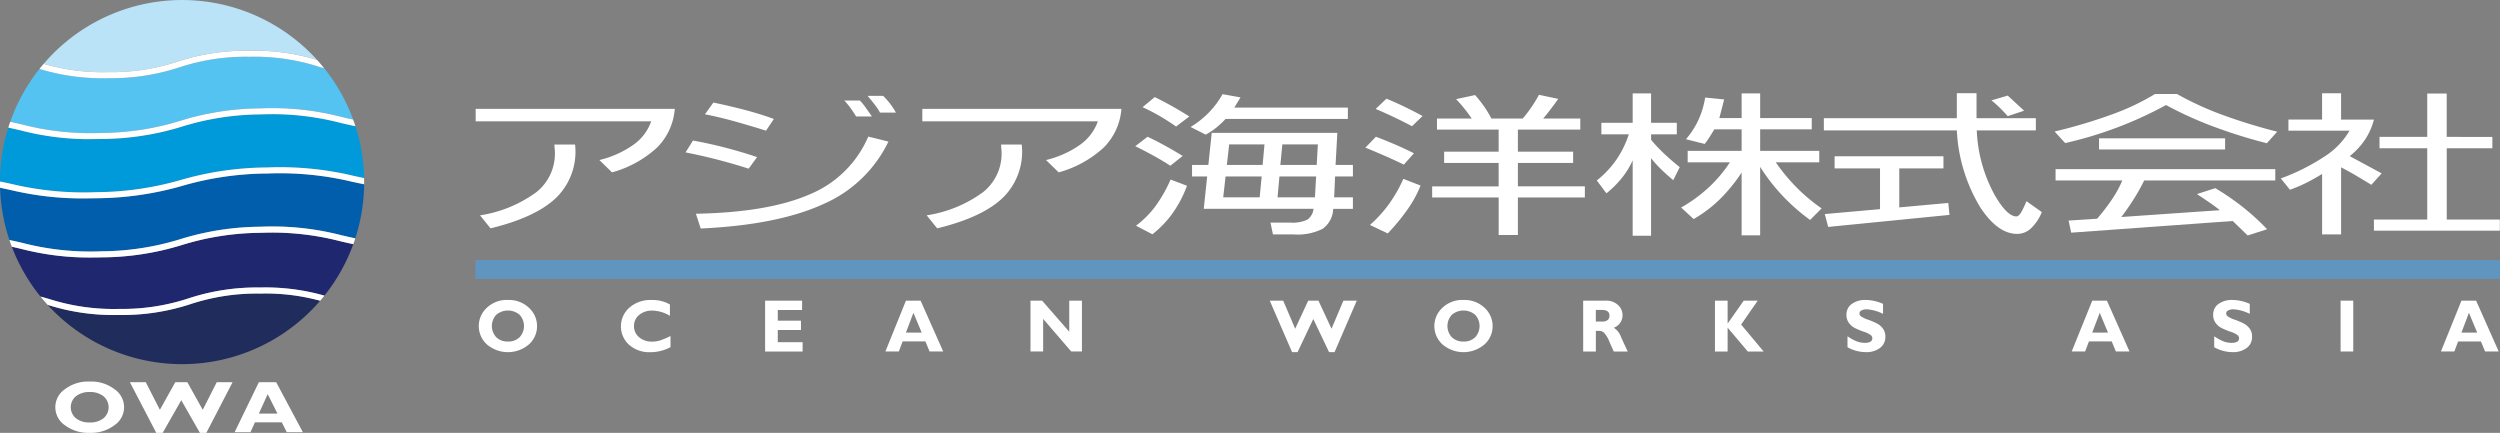 <svg xmlns="http://www.w3.org/2000/svg" xmlns:xlink="http://www.w3.org/1999/xlink" width="300" height="51.941" viewBox="0 0 300 51.941">
  <rect x="0" y="0" width="300" height="51.941" fill="#808080" stroke="none"/>
  <defs>
    <clipPath id="clip-path">
      <rect id="長方形_41" data-name="長方形 41" width="300" height="51.941" transform="translate(0 0)" fill="none"/>
    </clipPath>
  </defs>
  <g id="グループ_26" data-name="グループ 26" clip-path="url(#clip-path)">
    <path id="パス_39" data-name="パス 39" d="M13.7,24.231a32.537,32.537,0,0,0,9.441-1.458,33.135,33.135,0,0,1,9.623-1.488A33.138,33.138,0,0,1,42.45,22.3c.464.109.931.218,1.419.322a21.818,21.818,0,0,0-3.478-6.157l-.648-.185A25.377,25.377,0,0,0,31.378,15.1a25.321,25.321,0,0,0-8.353,1.269,26.267,26.267,0,0,1-8.558,1.3h-.215A25.794,25.794,0,0,1,6.23,16.551,21.822,21.822,0,0,0,2.723,22.9c.509.108,1,.222,1.479.335a32.512,32.512,0,0,0,9.5,1" transform="translate(-1.494 -8.285)" fill="#54c3f1"/>
    <path id="パス_40" data-name="パス 40" d="M27.7,7.384a26.256,26.256,0,0,1,8.558-1.3,25.948,25.948,0,0,1,8.162,1.1,21.848,21.848,0,0,0-32.8.472,24.962,24.962,0,0,0,7.727,1A25.316,25.316,0,0,0,27.7,7.384" transform="translate(-6.376 0)" fill="#bae3f8"/>
    <path id="パス_41" data-name="パス 41" d="M38.154,78.073A25.342,25.342,0,0,0,29.8,79.343a26.26,26.26,0,0,1-8.558,1.3h-.215a26.122,26.122,0,0,1-8.353-1.213,21.848,21.848,0,0,0,32.7-.5,24.9,24.9,0,0,0-7.221-.861" transform="translate(-6.956 -42.842)" fill="#1f2c5c"/>
    <path id="パス_42" data-name="パス 42" d="M11.569,39.736a37.322,37.322,0,0,0,10.15-1.47,38.026,38.026,0,0,1,10.322-1.494A37.991,37.991,0,0,1,42.422,37.78c.418.091.838.182,1.273.271a21.815,21.815,0,0,0-1.044-6.23c-.65-.131-1.258-.273-1.86-.415a32.54,32.54,0,0,0-9.5-1,32.527,32.527,0,0,0-9.441,1.46,33.16,33.16,0,0,1-9.623,1.487q-.639.016-1.226.016a32.425,32.425,0,0,1-8.458-1.034c-.5-.118-1.012-.236-1.545-.349a21.822,21.822,0,0,0-1,6.471c.464.094.913.191,1.359.288a37.324,37.324,0,0,0,10.208.992" transform="translate(-0.001 -16.677)" fill="#0099d9"/>
    <path id="パス_43" data-name="パス 43" d="M42.279,47.12a37.351,37.351,0,0,0-10.209-.991,37.34,37.34,0,0,0-10.15,1.47A38.007,38.007,0,0,1,11.6,49.093c-.474.011-.927.016-1.361.016a37.121,37.121,0,0,1-9.019-1.025C.826,48,.431,47.914.025,47.83A21.79,21.79,0,0,0,1.143,54.1c.545.116,1.064.236,1.579.356a32.536,32.536,0,0,0,9.5,1A32.541,32.541,0,0,0,21.663,54a33.173,33.173,0,0,1,9.624-1.487,33.171,33.171,0,0,1,9.683,1.019c.546.127,1.1.256,1.678.376a21.816,21.816,0,0,0,1.062-6.484c-.49-.1-.962-.2-1.43-.3" transform="translate(-0.014 -25.304)" fill="#005ead"/>
    <path id="パス_44" data-name="パス 44" d="M33.016,61.894a32.546,32.546,0,0,0-9.441,1.459,33.129,33.129,0,0,1-9.624,1.487q-.639.016-1.226.016a32.458,32.458,0,0,1-8.458-1.034c-.369-.087-.741-.173-1.123-.258a21.816,21.816,0,0,0,3.44,5.978c.361.1.712.2,1.06.3a25.372,25.372,0,0,0,8.364,1.184,25.308,25.308,0,0,0,8.352-1.269,26.255,26.255,0,0,1,8.558-1.3,25.935,25.935,0,0,1,7.734.976,21.8,21.8,0,0,0,3.467-6.176c-.555-.117-1.082-.24-1.605-.362a32.534,32.534,0,0,0-9.5-1" transform="translate(-1.726 -33.956)" fill="#1f286f"/>
    <path id="パス_45" data-name="パス 45" d="M10.224,48.222q.65,0,1.361-.016a38,38,0,0,0,10.322-1.5,37.363,37.363,0,0,1,10.15-1.469,37.347,37.347,0,0,1,10.208.991c.469.1.94.2,1.43.3,0-.09,0-.18,0-.27,0-.159,0-.317-.006-.476-.434-.088-.855-.18-1.273-.27A37.987,37.987,0,0,0,32.04,44.511a38.04,38.04,0,0,0-10.322,1.494,37.319,37.319,0,0,1-10.15,1.47A37.361,37.361,0,0,1,1.36,46.483C.914,46.387.465,46.289,0,46.2c0,.023,0,.046,0,.07,0,.227,0,.452.011.676.406.084.8.169,1.194.255a37.124,37.124,0,0,0,9.019,1.025" transform="translate(0 -24.416)" fill="#fff"/>
    <path id="パス_46" data-name="パス 46" d="M12.211,32.481q.587,0,1.226-.015a33.17,33.17,0,0,0,9.623-1.487A32.517,32.517,0,0,1,32.5,29.519a32.563,32.563,0,0,1,9.5,1c.6.142,1.21.283,1.86.415-.088-.269-.178-.537-.275-.8-.488-.1-.955-.214-1.419-.323a33.168,33.168,0,0,0-9.684-1.019,33.169,33.169,0,0,0-9.623,1.488,32.518,32.518,0,0,1-9.441,1.459,32.511,32.511,0,0,1-9.5-1c-.483-.113-.97-.227-1.478-.335q-.122.345-.233.7c.533.113,1.041.231,1.545.349a32.431,32.431,0,0,0,8.458,1.034" transform="translate(-1.212 -15.789)" fill="#fff"/>
    <path id="パス_47" data-name="パス 47" d="M18.733,16.781a26.267,26.267,0,0,0,8.558-1.3,25.311,25.311,0,0,1,8.353-1.269A25.375,25.375,0,0,1,44.008,15.4l.649.185q-.414-.514-.856-1a25.945,25.945,0,0,0-8.162-1.1,26.272,26.272,0,0,0-8.558,1.3,25.316,25.316,0,0,1-8.352,1.269,24.962,24.962,0,0,1-7.727-1q-.259.3-.507.614a25.794,25.794,0,0,0,8.023,1.118h.215" transform="translate(-5.759 -7.398)" fill="#fff"/>
    <path id="パス_48" data-name="パス 48" d="M28.545,77.755a25.318,25.318,0,0,1-8.352,1.269,25.382,25.382,0,0,1-8.364-1.184c-.348-.1-.7-.2-1.06-.3q.416.513.861,1a26.115,26.115,0,0,0,8.352,1.213H20.2a26.269,26.269,0,0,0,8.558-1.3,25.343,25.343,0,0,1,8.353-1.269,24.893,24.893,0,0,1,7.221.861c.174-.2.344-.408.51-.616a25.929,25.929,0,0,0-7.734-.976,26.255,26.255,0,0,0-8.558,1.3" transform="translate(-5.909 -41.954)" fill="#fff"/>
    <path id="パス_49" data-name="パス 49" d="M32.645,60.276a33.167,33.167,0,0,0-9.623,1.487,32.548,32.548,0,0,1-9.441,1.459,32.52,32.52,0,0,1-9.5-1c-.515-.12-1.034-.241-1.579-.356q.137.41.291.81c.382.085.754.171,1.123.258a32.433,32.433,0,0,0,8.458,1.034q.586,0,1.226-.016a33.144,33.144,0,0,0,9.623-1.486,32.53,32.53,0,0,1,9.441-1.46,32.532,32.532,0,0,1,9.5,1c.523.122,1.051.245,1.606.362.083-.23.162-.463.238-.7-.582-.12-1.132-.249-1.678-.376a33.169,33.169,0,0,0-9.683-1.019" transform="translate(-1.372 -33.068)" fill="#fff"/>
    <path id="パス_50" data-name="パス 50" d="M18.844,101.464a4.576,4.576,0,0,1,2.979.926,2.6,2.6,0,0,1-.015,4.314,4.626,4.626,0,0,1-2.964.915,4.652,4.652,0,0,1-2.979-.911,2.61,2.61,0,0,1-.008-4.321,4.605,4.605,0,0,1,2.987-.923m0,4.91a2.534,2.534,0,0,0,1.644-.5,1.722,1.722,0,0,0,0-2.652,2.543,2.543,0,0,0-1.644-.5,2.563,2.563,0,0,0-1.652.5,1.718,1.718,0,0,0,0,2.652,2.553,2.553,0,0,0,1.652.5" transform="translate(-8.075 -55.678)" fill="#fff"/>
    <path id="パス_51" data-name="パス 51" d="M40.7,103.8l-2.229,3.913H37.7l-3.165-6.078h1.905l1.695,3.313,1.848-3.313h1.445l1.851,3.313,1.681-3.313h1.9l-3.149,6.078h-.773Z" transform="translate(-18.949 -55.772)" fill="#fff"/>
    <path id="パス_52" data-name="パス 52" d="M67.378,101.635l3.2,6H68.647l-.593-1.185H64.83l-.538,1.185h-1.9l2.909-6Zm.152,3.767-1.167-2.332L65.3,105.4Z" transform="translate(-34.237 -55.772)" fill="#fff"/>
    <path id="パス_53" data-name="パス 53" d="M130.827,79.776a3.465,3.465,0,0,1,2.525.941,2.971,2.971,0,0,1,.965,2.191,2.935,2.935,0,0,1-.979,2.2,3.881,3.881,0,0,1-5.037,0,2.973,2.973,0,0,1-.006-4.4,3.481,3.481,0,0,1,2.532-.939m0,4.993a1.915,1.915,0,0,0,1.393-.513,1.984,1.984,0,0,0,0-2.7,2.164,2.164,0,0,0-2.794,0,1.979,1.979,0,0,0,0,2.7,1.931,1.931,0,0,0,1.4.513" transform="translate(-69.871 -43.777)" fill="#fff"/>
    <path id="パス_54" data-name="パス 54" d="M171.074,84.1v1.332a5.042,5.042,0,0,1-2.4.607,3.645,3.645,0,0,1-2.588-.9,2.992,2.992,0,0,1,.052-4.445,3.809,3.809,0,0,1,2.654-.917,4.261,4.261,0,0,1,2.211.537v1.359a4.3,4.3,0,0,0-2.1-.625,2.384,2.384,0,0,0-1.592.522,1.664,1.664,0,0,0-.618,1.331,1.7,1.7,0,0,0,.61,1.34,2.3,2.3,0,0,0,1.562.529,3.312,3.312,0,0,0,.908-.124,8.844,8.844,0,0,0,1.3-.548" transform="translate(-90.612 -43.777)" fill="#fff"/>
    <path id="パス_55" data-name="パス 55" d="M207.962,84.934v1.119h-4.5v-6.1H207.9v1.119h-2.918v1.28h2.783v1.118h-2.783v1.467Z" transform="translate(-111.649 -43.872)" fill="#fff"/>
    <path id="パス_56" data-name="パス 56" d="M239.671,79.95l2.711,6.1h-1.635l-.5-1.206h-2.733l-.456,1.206h-1.611l2.465-6.1Zm.128,3.831-.989-2.372-.9,2.372Z" transform="translate(-129.199 -43.872)" fill="#fff"/>
    <path id="パス_57" data-name="パス 57" d="M280.206,79.95v6.1h-1.284l-3.369-3.91v3.91h-1.52v-6.1h1.394l3.258,3.731V79.95Z" transform="translate(-150.375 -43.872)" fill="#fff"/>
    <path id="パス_58" data-name="パス 58" d="M342.882,82.151l-1.889,3.98h-.655l-2.682-6.181h1.615l1.437,3.369,1.565-3.369H343.5l1.569,3.369,1.425-3.369H348.1l-2.669,6.181h-.655Z" transform="translate(-185.287 -43.872)" fill="#fff"/>
    <path id="パス_59" data-name="パス 59" d="M384.938,79.776a3.465,3.465,0,0,1,2.525.941,2.971,2.971,0,0,1,.965,2.191,2.935,2.935,0,0,1-.979,2.2,3.881,3.881,0,0,1-5.037,0,2.973,2.973,0,0,1-.006-4.4,3.481,3.481,0,0,1,2.532-.939m0,4.993a1.915,1.915,0,0,0,1.393-.513,1.984,1.984,0,0,0,0-2.7,2.164,2.164,0,0,0-2.794,0,1.979,1.979,0,0,0,0,2.7,1.93,1.93,0,0,0,1.4.513" transform="translate(-209.313 -43.777)" fill="#fff"/>
    <path id="パス_60" data-name="パス 60" d="M421.006,79.949h2.726a2.04,2.04,0,0,1,1.442.513,1.632,1.632,0,0,1,.555,1.242A1.578,1.578,0,0,1,424.68,83.2a2.145,2.145,0,0,1,.874,1.126q.414.917.8,1.729h-1.668q-.15-.3-.521-1.148a3.54,3.54,0,0,0-.635-1.088.829.829,0,0,0-.565-.24h-.437v2.476h-1.52Zm1.52,1.119v1.389h.8a.943.943,0,0,0,.61-.181.627.627,0,0,0,.225-.518q0-.69-.87-.69Z" transform="translate(-231.026 -43.872)" fill="#fff"/>
    <path id="パス_61" data-name="パス 61" d="M461.177,79.95l-1.988,2.87,2.7,3.232h-1.9l-2.421-2.86v2.86h-1.52v-6.1h1.52V82.7L459.5,79.95Z" transform="translate(-250.253 -43.872)" fill="#fff"/>
    <path id="パス_62" data-name="パス 62" d="M495.4,80.248V81.44a5.089,5.089,0,0,0-1.935-.546,1.322,1.322,0,0,0-.653.138.411.411,0,0,0-.243.365.448.448,0,0,0,.175.332,3.122,3.122,0,0,0,.852.407,9.216,9.216,0,0,1,1.083.463,2.094,2.094,0,0,1,.7.6,1.579,1.579,0,0,1,.3.983,1.623,1.623,0,0,1-.644,1.35,2.683,2.683,0,0,1-1.7.5,4.487,4.487,0,0,1-2.2-.59V84.131a5.99,5.99,0,0,0,1.083.6,2.688,2.688,0,0,0,1,.188q.895,0,.9-.563a.5.5,0,0,0-.18-.362,2.843,2.843,0,0,0-.863-.415,8.687,8.687,0,0,1-1.083-.454,2.042,2.042,0,0,1-.69-.6,1.618,1.618,0,0,1-.291-1,1.521,1.521,0,0,1,.634-1.27,2.727,2.727,0,0,1,1.695-.482,5.2,5.2,0,0,1,2.066.472" transform="translate(-269.436 -43.777)" fill="#fff"/>
    <path id="パス_63" data-name="パス 63" d="M555.143,79.95l2.711,6.1h-1.635l-.5-1.206h-2.733l-.456,1.206h-1.611l2.465-6.1Zm.128,3.831-.989-2.372-.9,2.372Z" transform="translate(-302.313 -43.872)" fill="#fff"/>
    <path id="パス_64" data-name="パス 64" d="M592.924,80.248V81.44a5.091,5.091,0,0,0-1.935-.546,1.322,1.322,0,0,0-.653.138.41.41,0,0,0-.242.365.451.451,0,0,0,.174.332,3.122,3.122,0,0,0,.852.407,9.205,9.205,0,0,1,1.083.463,2.091,2.091,0,0,1,.7.6,1.579,1.579,0,0,1,.3.983,1.623,1.623,0,0,1-.645,1.35,2.681,2.681,0,0,1-1.7.5,4.484,4.484,0,0,1-2.2-.59V84.131a5.972,5.972,0,0,0,1.083.6,2.688,2.688,0,0,0,1,.188q.9,0,.9-.563a.5.5,0,0,0-.18-.362,2.837,2.837,0,0,0-.863-.415,8.721,8.721,0,0,1-1.083-.454,2.052,2.052,0,0,1-.69-.6,1.62,1.62,0,0,1-.29-1,1.522,1.522,0,0,1,.633-1.27,2.728,2.728,0,0,1,1.695-.482,5.2,5.2,0,0,1,2.067.472" transform="translate(-322.953 -43.777)" fill="#fff"/>
    <rect id="長方形_39" data-name="長方形 39" width="1.52" height="6.102" transform="translate(280.871 36.078)" fill="#fff"/>
    <path id="パス_65" data-name="パス 65" d="M653.324,79.95l2.711,6.1H654.4l-.5-1.206h-2.733l-.456,1.206H649.1l2.465-6.1Zm.128,3.831-.989-2.372-.9,2.372Z" transform="translate(-356.19 -43.872)" fill="#fff"/>
    <path id="パス_66" data-name="パス 66" d="M126.491,28.959h23.893a7.357,7.357,0,0,1-2.111,4.625,13.117,13.117,0,0,1-5.417,2.991l-1.519-1.48a11.92,11.92,0,0,0,4.1-1.843,5.785,5.785,0,0,0,2.118-2.805H126.491Zm.521,12.773a15.359,15.359,0,0,0,6.753-2.773A5.893,5.893,0,0,0,136,34.216a4.269,4.269,0,0,0-.028-.472,4.68,4.68,0,0,1-.028-.509h2.476a7.727,7.727,0,0,1-2.181,6.3q-2.435,2.414-7.964,3.758Z" transform="translate(-69.411 -15.891)" fill="#fff"/>
    <path id="パス_67" data-name="パス 67" d="M183.2,30.856q1.983.363,3.89.858t3.806,1.13l-1.013,1.389q-1.9-.608-3.785-1.094t-3.785-.858Zm.352,8.787q8.7-.164,13.656-2.328a13.034,13.034,0,0,0,7.028-6.931l2.42.6a15.528,15.528,0,0,1-7.865,7.521q-5.446,2.483-14.662,2.909Zm2.1-13.344q1.956.409,3.757.88t3.5,1.089l-.943,1.407q-2.11-.663-3.939-1.166t-3.391-.8Zm17.124,1.67q-.3-.5-.64-.976a9.408,9.408,0,0,0-.781-.94h1.871a6.3,6.3,0,0,1,.682.826q.33.472.767,1.089Zm2.87-.463a7.524,7.524,0,0,0-.64-.967q-.387-.5-.851-1.039h1.871a9.008,9.008,0,0,1,.893,1.021,9.155,9.155,0,0,1,.64.986Z" transform="translate(-100.044 -13.993)" fill="#fff"/>
    <path id="パス_68" data-name="パス 68" d="M245.271,28.959h23.892a7.354,7.354,0,0,1-2.111,4.625,13.117,13.117,0,0,1-5.417,2.991l-1.519-1.48a11.927,11.927,0,0,0,4.1-1.843,5.784,5.784,0,0,0,2.118-2.805H245.271Zm.521,12.773a15.358,15.358,0,0,0,6.754-2.773,5.893,5.893,0,0,0,2.237-4.743,4.262,4.262,0,0,0-.028-.472,4.688,4.688,0,0,1-.028-.509H257.2a7.727,7.727,0,0,1-2.181,6.3q-2.435,2.414-7.964,3.758Z" transform="translate(-134.592 -15.891)" fill="#fff"/>
    <path id="パス_69" data-name="パス 69" d="M303.379,30.148q1.027.49,2.083,1.067t2.125,1.239l-1.477,1.171q-.943-.608-2-1.193T301.9,31.283Zm-1.393,10.675a11.28,11.28,0,0,0,2.385-2.41,16.812,16.812,0,0,0,1.766-3.128l1.97.745a14.161,14.161,0,0,1-1.675,3.222,12.285,12.285,0,0,1-2.476,2.6Zm2.251-15.432q.957.464,1.991,1.04t2.16,1.284l-1.59,1.208q-.914-.644-1.921-1.235a23.084,23.084,0,0,0-2.1-1.089Zm23.175,1.262v1.362H312.737a11.5,11.5,0,0,1-1.1,1.03,7.811,7.811,0,0,1-1.287.849l-1.815-.917a10.81,10.81,0,0,0,2.181-1.72,10.612,10.612,0,0,0,1.66-2.22l2.153.39-.746,1.226Zm-1.646,10.766h2.251V38.8h-2.364a3.071,3.071,0,0,1-1.253,2.388,6.665,6.665,0,0,1-3.475.681h-2.5l-.3-1.416h2.393a4.147,4.147,0,0,0,2.026-.354,1.794,1.794,0,0,0,.746-1.3h-13.17l.408-3.885h-1.815v-1.38h1.956l.408-3.849h15.07l-.211,3.849h2.082v1.38h-2.139Zm-13.03-2.505-.282,2.505h4.376l.239-2.505Zm.436-3.849-.281,2.469h4.291l.225-2.469Zm5.8,6.355h4.489l.141-2.505h-4.4Zm4.7-3.886.14-2.469h-4.263l-.239,2.469Z" transform="translate(-165.668 -13.739)" fill="#fff"/>
    <path id="パス_70" data-name="パス 70" d="M364.348,30.236q1.041.391,2.2.885t2.364,1.1l-1.21,1.361q-1.1-.535-2.251-1.039t-2.364-1Zm-.717,10.585a15.066,15.066,0,0,0,2.293-2.519,16.558,16.558,0,0,0,1.717-3.009l2.068.8a13.761,13.761,0,0,1-1.5,2.773,24.465,24.465,0,0,1-2.441,2.973Zm1.984-15.151q.956.391,2.041.907t2.293,1.171l-1.266,1.226q-1.042-.554-2.139-1.076t-2.223-1Zm23.259,2.378v1.334h-7.486v2.642h6.628v1.352h-6.628v2.814h8.035v1.334h-8.035v4.5h-2.307v-4.5H371.1V36.191h7.978V33.377h-6.543V32.025h6.543V29.382h-7.4V28.048h4.165q-.366-.545-.83-1.13t-1.041-1.194l2.279-.49q.464.527.9,1.116a12.9,12.9,0,0,1,1.055,1.7h3.757a14.72,14.72,0,0,0,1.006-1.3,17.906,17.906,0,0,0,.95-1.547l2.308.49q-.605.853-1.013,1.371-.464.617-.8.989Z" transform="translate(-199.24 -13.827)" fill="#fff"/>
    <path id="パス_71" data-name="パス 71" d="M434.233,28.367v1.38h-3.082v.663a18.63,18.63,0,0,0,1.527,1.62q.866.822,1.906,1.657l-.774,1.561q-.788-.654-1.463-1.312a12.878,12.878,0,0,1-1.2-1.33V41.92h-2.209V32.869a9.824,9.824,0,0,1-1.315,2.138,12,12,0,0,1-1.836,1.82l-1.153-1.543a11.55,11.55,0,0,0,2.328-2.465,11.682,11.682,0,0,0,1.513-3.073h-3.293v-1.38h3.756V24.835h2.209v3.532Zm7.781.781h-3.279q-.267.445-.535.872t-.619.88l-2.251-.563a9.883,9.883,0,0,0,1.519-2.361,10.393,10.393,0,0,0,.788-2.641l2.28.227-.577,2.233h2.674V24.835h2.223v2.959h6.191v1.353h-6.191v2.587h7.092v1.371h-5.221a22.571,22.571,0,0,0,2.568,3.083,20.808,20.808,0,0,0,2.934,2.446l-1.38,1.389a24.111,24.111,0,0,1-3.356-2.955,22.55,22.55,0,0,1-2.638-3.418v8.215h-2.223V34.33a19.084,19.084,0,0,1-2.646,3.236,15.342,15.342,0,0,1-3.11,2.347l-1.506-1.38a17.887,17.887,0,0,0,3.3-2.4,16.128,16.128,0,0,0,2.554-3.027h-5.066V31.734h6.473Z" transform="translate(-233.018 -13.628)" fill="#fff"/>
    <path id="パス_72" data-name="パス 72" d="M510.449,27.792v1.461h-7.091a17.578,17.578,0,0,0,2.138,7.735q1.491,2.587,2.617,2.587.267,0,.548-.444a10.85,10.85,0,0,0,.661-1.38l1.843,1.307a5.534,5.534,0,0,1-1.322,1.97,2.392,2.392,0,0,1-1.647.644q-2.308,0-4.4-3.159a19.592,19.592,0,0,1-2.828-9.259H485.009V27.792h15.957v-3h2.364v3Zm-11.088,4.566v1.453h-5.3v4.684l5.882-.535.141,1.434L485.53,40.837l-.408-1.543,6.628-.59V33.811H486.3V32.358Zm7.711-7.281,1.97,1.815-1.97.654q-.422-.481-.9-.958a13.089,13.089,0,0,0-1.056-.94Z" transform="translate(-266.147 -13.607)" fill="#fff"/>
    <path id="パス_73" data-name="パス 73" d="M571.845,30.906a62.234,62.234,0,0,1-6.472-2.024,44.7,44.7,0,0,1-5.628-2.56,46.166,46.166,0,0,1-5.881,2.7,47.515,47.515,0,0,1-6.219,1.865L546.377,29.5a62.476,62.476,0,0,0,6.867-2.047A28.773,28.773,0,0,0,558.422,25h2.646a36.841,36.841,0,0,0,5.346,2.464,66.131,66.131,0,0,0,6.67,2.056Zm1.013,3.105v1.362H557.127a24.374,24.374,0,0,1-1.273,2.269q-.7,1.1-1.471,2.115l11.819-.817q-.52-.427-1.21-.9t-1.534-1.035l2.2-.708a29.881,29.881,0,0,1,3.482,2.41,28.364,28.364,0,0,1,2.737,2.519l-2.336.745-1.787-1.734-19.39,1.4-.31-1.453,3.419-.218a24.26,24.26,0,0,0,1.8-2.342,13.087,13.087,0,0,0,1.224-2.251h-8.006V34.011Zm-6.022-2.36H551.709V30.317h15.126Z" transform="translate(-299.823 -13.717)" fill="#fff"/>
    <path id="パス_74" data-name="パス 74" d="M613.762,24.8v3.159h3.94a7.872,7.872,0,0,1-1.013,2.324,8.813,8.813,0,0,1-1.886,2.06l3.828,2.07-1.238,1.371q-1.154-.708-2.167-1.3-.858-.481-1.463-.8v8.053h-2.279V34.482q-.774.481-1.71.967a18.779,18.779,0,0,1-2.146.931l-1.1-1.362a25.152,25.152,0,0,0,5.312-2.674,9.1,9.1,0,0,0,2.934-3.054h-7.331V27.955h4.039V24.8Zm18.151,5.238V31.4H626.44v8.551h6.374v1.335H617.7V39.947h6.4V31.4h-5.726V30.034H624.1v-5.2h2.336v5.2Z" transform="translate(-332.831 -13.607)" fill="#fff"/>
    <rect id="長方形_40" data-name="長方形 40" width="242.962" height="2.256" transform="translate(57.038 31.217)" fill="#5f95bf"/>
  </g>
</svg>
